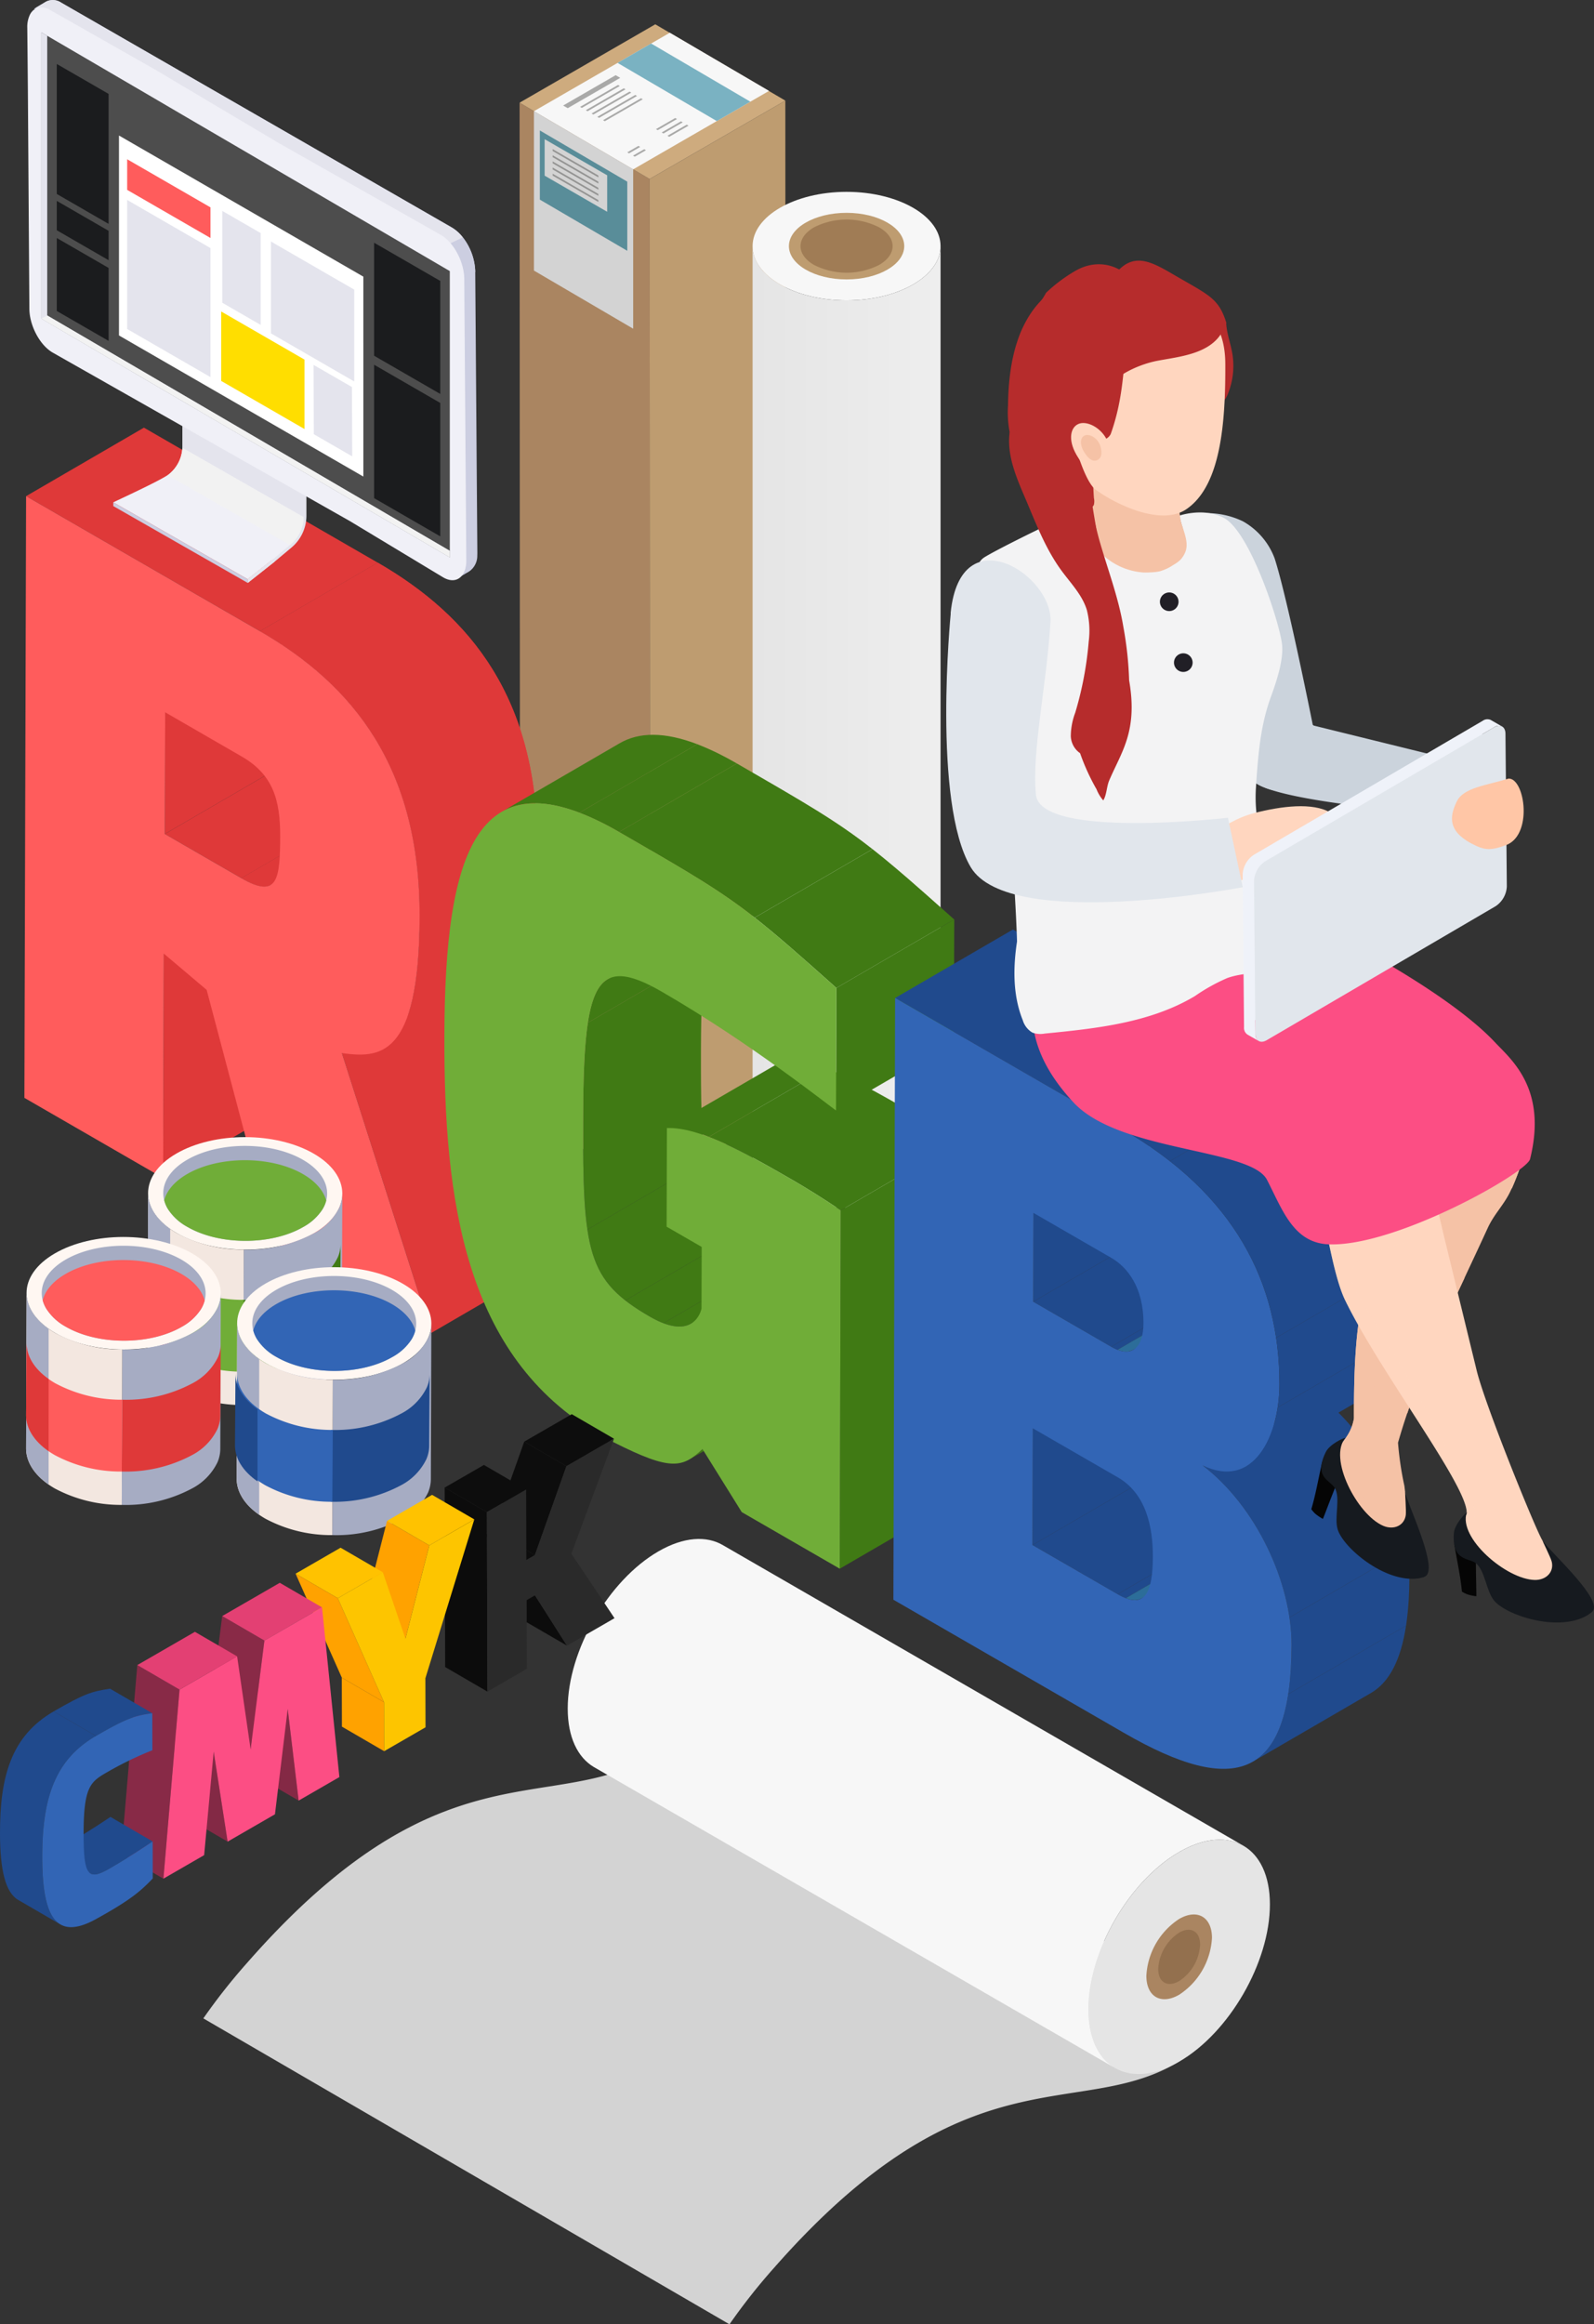 <svg xmlns="http://www.w3.org/2000/svg" xmlns:xlink="http://www.w3.org/1999/xlink" width="323.89" height="472.164" viewBox="0 0 323.89 472.164">
  <rect x="0" y="0" width="323.89" height="472.164" fill="#333333" stroke="none"/>
  <defs>
    <linearGradient id="linear-gradient" y1="0.5" x2="1" y2="0.5" gradientUnits="objectBoundingBox">
      <stop offset="0" stop-color="#e5e5e5"/>
      <stop offset="0.121" stop-color="#e6e6e6"/>
      <stop offset="1" stop-color="#eee"/>
    </linearGradient>
    <linearGradient id="linear-gradient-2" x1="147.396" y1="0.125" x2="147.657" y2="0.859" gradientUnits="objectBoundingBox">
      <stop offset="0" stop-color="#d3d3d3"/>
      <stop offset="0.168" stop-color="#e6e6e6"/>
      <stop offset="0.34" stop-color="#f2f2f2"/>
      <stop offset="0.507" stop-color="#f7f7f7"/>
      <stop offset="0.958" stop-color="#efefef"/>
      <stop offset="1" stop-color="#eee"/>
    </linearGradient>
    <linearGradient id="linear-gradient-3" x1="43.24" y1="383.479" x2="43.62" y2="383.479" gradientUnits="objectBoundingBox">
      <stop offset="0" stop-color="#f7f7f7"/>
      <stop offset="0.121" stop-color="#f5f5f5"/>
      <stop offset="1" stop-color="#eee"/>
    </linearGradient>
    <clipPath id="clip-path">
      <path id="Path_4659" data-name="Path 4659" d="M330.01,276.641l-23.944,13.914c-1.158.673-3,.282-5.906-1.4L324.1,275.244C327.015,276.923,328.853,277.314,330.01,276.641Z" transform="translate(-300.161 -275.244)" fill="#df3939"/>
    </clipPath>
    <clipPath id="clip-path-2">
      <path id="Path_4666" data-name="Path 4666" d="M350.463,344.966,326.519,358.88c4.081-2.372,7.17-9.134,7.219-26.81.086-30.39-13.55-47.128-32.437-58.034l23.944-13.914c18.888,10.905,32.524,27.643,32.437,58.033C357.633,335.832,354.544,342.59,350.463,344.966Z" transform="translate(-301.301 -260.122)" fill="#df3939"/>
    </clipPath>
    <clipPath id="clip-path-3">
      <path id="Path_4669" data-name="Path 4669" d="M351.564,312.261,327.62,326.175a14.772,14.772,0,0,0,2.6-2.057L354.168,310.2A14.774,14.774,0,0,1,351.564,312.261Z" transform="translate(-327.62 -310.204)" fill="none"/>
    </clipPath>
    <clipPath id="clip-path-4">
      <path id="Path_4675" data-name="Path 4675" d="M326.054,295.348,350,281.434c-3.978,2.309-4.91,11.1-4.96,28.084-.076,27.388.783,33.068,13.569,40.45,4.263,2.462,6.821,2.306,8.344,1.42L343.007,365.3c-1.523.886-4.081,1.042-8.344-1.42-12.786-7.382-13.646-13.062-13.569-40.45C321.144,306.45,322.076,297.661,326.054,295.348Z" transform="translate(-321.09 -281.434)" fill="none"/>
    </clipPath>
    <clipPath id="clip-path-5">
      <path id="Path_4678" data-name="Path 4678" d="M316.11,286.29l23.948-13.914c5.371-3.122,13.035-2.12,23.821,4.107L339.935,290.4C329.149,284.17,321.485,283.168,316.11,286.29Z" transform="translate(-316.11 -270.659)" fill="none"/>
    </clipPath>
    <clipPath id="clip-path-6">
      <path id="Path_4681" data-name="Path 4681" d="M326.223,304.463l23.944-13.914c6.552-.232,15.855,4.97,25.447,10.507,3.049,1.762,6.39,3.858,9.877,6.207l-23.944,13.914c-3.487-2.349-6.828-4.446-9.877-6.207C342.078,309.433,332.775,304.231,326.223,304.463Z" transform="translate(-326.223 -290.541)" fill="none"/>
    </clipPath>
    <clipPath id="clip-path-7">
      <path id="Path_4686" data-name="Path 4686" d="M323.291,286.329l23.944-13.914c23.108,13.344,24.561,14.18,44.162,31.687l-23.944,13.914C347.852,300.512,346.4,299.672,323.291,286.329Z" transform="translate(-323.291 -272.414)" fill="none"/>
    </clipPath>
    <clipPath id="clip-path-8">
      <path id="Path_4692" data-name="Path 4692" d="M382.636,319.933l-23.944,13.914c-1.1.64-2.677.415-4.864-.849l23.944-13.915C379.958,320.348,381.531,320.574,382.636,319.933Z" transform="translate(-353.828 -319.084)" fill="none"/>
    </clipPath>
    <clipPath id="clip-path-9">
      <path id="Path_4697" data-name="Path 4697" d="M381.895,304.534l-23.944,13.914c-1.078.627-2.584.514-4.519-.6l23.944-13.914C379.31,305.048,380.816,305.161,381.895,304.534Z" transform="translate(-353.432 -303.933)" fill="none"/>
    </clipPath>
    <clipPath id="clip-path-10">
      <path id="Path_4702" data-name="Path 4702" d="M393.249,371.356l-23.944,13.915c5.152-2.993,7.777-10.59,7.813-23.622.036-12.69-7.2-28.24-18.091-36.538L382.971,311.2c10.892,8.3,18.128,23.848,18.091,36.538C401.026,360.766,398.4,368.364,393.249,371.356Z" transform="translate(-359.027 -311.196)" fill="none"/>
    </clipPath>
    <clipPath id="clip-path-11">
      <path id="Path_4709" data-name="Path 4709" d="M403.167,359.086,379.223,373c4.525-2.631,6.761-9.781,6.781-16.612.06-20.7-9.207-38.764-31.877-51.853l23.944-13.914c22.67,13.088,31.936,31.15,31.877,51.853C409.929,349.306,407.693,356.455,403.167,359.086Z" transform="translate(-354.128 -290.622)" fill="none"/>
    </clipPath>
    <clipPath id="clip-path-12">
      <path id="Path_4815" data-name="Path 4815" d="M296.923,348.417l-8.58-4.986c.79.461,1.994.056,3.8-.989,4.552-2.628,8.586-5.381,8.8-5.527l8.58,4.987c-.212.146-4.247,2.9-8.8,5.527C298.917,348.474,297.712,348.879,296.923,348.417Z" transform="translate(-288.343 -336.915)" fill="none"/>
    </clipPath>
    <clipPath id="clip-path-13">
      <path id="Path_4817" data-name="Path 4817" d="M297.246,338.663l-8.579-4.987c6.241-3.6,7.717-4.054,11.449-4.612l8.58,4.983C304.964,334.609,303.487,335.06,297.246,338.663Z" transform="translate(-288.667 -329.065)" fill="none"/>
    </clipPath>
    <clipPath id="clip-path-14">
      <path id="Path_4819" data-name="Path 4819" d="M297.651,373.731l-8.58-4.983c-2.594-1.51-3.673-6.078-3.693-13.433-.033-11.655,2.289-19.88,10.912-24.86l8.579,4.987c-8.623,4.98-10.945,13.2-10.912,24.856C293.978,367.657,295.056,372.225,297.651,373.731Z" transform="translate(-285.378 -330.455)" fill="none"/>
    </clipPath>
  </defs>
  <g id="Group_2336" data-name="Group 2336" transform="translate(-285.378 -225.667)">
    <g id="Group_2218" data-name="Group 2218" transform="translate(390.955 230.608)">
      <g id="Group_2212" data-name="Group 2212" style="isolation: isolate">
        <g id="Group_2209" data-name="Group 2209" transform="translate(0 15.918)">
          <path id="Path_4639" data-name="Path 4639" d="M317.2,231.954,317.3,437l26.423,15.5-.1-205.049Z" transform="translate(-317.2 -231.954)" fill="#aa8561"/>
        </g>
        <g id="Group_2210" data-name="Group 2210" transform="translate(26.423 15.504)">
          <path id="Path_4640" data-name="Path 4640" d="M325.164,247.748l.1,205.049,27.572-15.919-.1-205.049Z" transform="translate(-325.164 -231.829)" fill="#be9c70"/>
        </g>
        <g id="Group_2211" data-name="Group 2211">
          <path id="Path_4641" data-name="Path 4641" d="M317.2,243.074l26.423,15.5,27.572-15.919-26.423-15.5Z" transform="translate(-317.2 -227.156)" fill="#ceab7e"/>
        </g>
      </g>
      <g id="Group_2217" data-name="Group 2217" transform="translate(2.915 1.711)">
        <path id="Path_4642" data-name="Path 4642" d="M318.079,243.608l27.609-15.937,20.159,11.816-27.609,15.939Z" transform="translate(-318.078 -227.672)" fill="#f7f7f7"/>
        <path id="Path_4643" data-name="Path 4643" d="M350.18,240.149l-20.159-11.818-6.82,3.937,20.159,11.818Z" transform="translate(-306.206 -226.143)" fill="#7ab2c2"/>
        <path id="Path_4644" data-name="Path 4644" d="M318.079,232.475l0,32.378,20.165,11.81V244.284Z" transform="translate(-318.079 -216.539)" fill="#d3d3d3"/>
        <path id="Path_4645" data-name="Path 4645" d="M336.206,258.108V244.057l-17.766-10.4v14.052Z" transform="translate(-317.24 -213.809)" fill="#598d99"/>
        <g id="Group_2213" data-name="Group 2213" transform="translate(2.177 21.623)">
          <path id="Path_4646" data-name="Path 4646" d="M318.735,241.6l12.708,7.337v-7.409l-12.708-7.337Z" transform="translate(-318.735 -234.189)" fill="#d3d3d3"/>
          <path id="Path_4647" data-name="Path 4647" d="M319.224,235.181l9.293,5.365v-.382l-9.293-5.368Zm0,1.247,9.293,5.368v-.385l-9.293-5.365Zm0,1.251,9.293,5.365v-.385l-9.293-5.365Zm0,1.247,9.293,5.368v-.385l-9.293-5.368Zm0,1.251,9.293,5.365v-.385l-9.293-5.365Z" transform="translate(-317.602 -232.783)" fill="#363633" opacity="0.4"/>
        </g>
        <g id="Group_2214" data-name="Group 2214" transform="translate(5.933 8.623)">
          <path id="Path_4648" data-name="Path 4648" d="M319.867,236.432l10.67-6.161.936.541-10.67,6.158Zm3.8.484,7.71-4.452-.358-.206-7.71,4.452Zm1.168.674,7.71-4.449-.358-.209-7.71,4.452Zm1.168.677,7.71-4.452-.358-.209-7.71,4.452Zm1.168.674,7.71-4.452-.358-.206-7.71,4.449Zm1.168.674,7.71-4.449-.358-.209-7.71,4.452Z" transform="translate(-319.867 -230.271)" fill="#363633" opacity="0.4"/>
        </g>
        <g id="Group_2215" data-name="Group 2215" transform="translate(24.794 17.323)">
          <path id="Path_4649" data-name="Path 4649" d="M325.91,235.358l3.915-2.259-.358-.206-3.915,2.259Zm1.168.677,3.915-2.263-.358-.206-3.915,2.259Zm1.168.674,3.915-2.259-.358-.209-3.915,2.259Z" transform="translate(-325.552 -232.893)" fill="#363633" opacity="0.4"/>
        </g>
        <g id="Group_2216" data-name="Group 2216" transform="translate(18.968 22.986)">
          <path id="Path_4650" data-name="Path 4650" d="M324.154,236.116l2.266-1.307-.362-.209-2.263,1.307Zm1.168.673,2.266-1.307-.362-.206-2.263,1.307Z" transform="translate(-323.796 -234.6)" fill="#363633" opacity="0.4"/>
        </g>
      </g>
    </g>
    <g id="Axonometric_Cylinder" data-name="Axonometric Cylinder" transform="translate(438.298 264.639)">
      <ellipse id="Cylinder_face" data-name="Cylinder face" cx="19.098" cy="11.026" rx="19.098" ry="11.026" transform="translate(0.001)" fill="#f7f7f7"/>
      <ellipse id="Cylinder_face-2" data-name="Cylinder face" cx="11.716" cy="6.764" rx="11.716" ry="6.764" transform="translate(7.383 4.262)" fill="#be9c70"/>
      <path id="Cylinder_face-3" data-name="Cylinder face" d="M350.38,248.329c3.653-2.11,3.653-5.527,0-7.637a14.625,14.625,0,0,0-13.234,0c-3.653,2.11-3.653,5.527,0,7.637A14.626,14.626,0,0,0,350.38,248.329Z" transform="translate(-324.664 -233.484)" fill="#a07c55"/>
      <path id="Cylinder_body" data-name="Cylinder body" d="M331.471,240.706V425.018c-.043,2.857,1.822,5.72,5.594,7.9,7.458,4.306,19.551,4.306,27.009,0,3.683-2.127,5.547-4.907,5.594-7.7V240.912c-.047,2.787-1.911,5.567-5.594,7.694-7.458,4.306-19.551,4.306-27.009,0C333.292,246.426,331.427,243.563,331.471,240.706Z" transform="translate(-331.47 -229.783)" fill="url(#linear-gradient)"/>
    </g>
    <g id="_9" data-name="9" transform="translate(326.697 538.291)">
      <g id="Group_2219" data-name="Group 2219">
        <path id="Path_4651" data-name="Path 4651" d="M306.826,381.582c46.133-52.533,68.249-22.66,93.311-51.2l95.009,55.237c6.257,3.633,6.586,12.853.332,16.492-20.158,11.639-42.616-2.953-81.745,41.611a121.782,121.782,0,0,0-8.994,11.4L297.832,392.978A121.756,121.756,0,0,1,306.826,381.582Z" transform="translate(-297.832 -295.583)" fill="url(#linear-gradient-2)"/>
        <g id="Axonometric_Cylinder-2" data-name="Axonometric Cylinder" transform="translate(74.038)">
          <path id="Cylinder_face-4" data-name="Cylinder face" d="M352.038,372.759c0,11.758,8.258,16.526,18.44,10.647s18.437-20.178,18.437-31.936-8.254-16.522-18.437-10.643S352.038,361,352.038,372.759Z" transform="translate(-246.236 -277.222)" fill="#e5e5e5"/>
          <path id="Cylinder_face-5" data-name="Cylinder face" d="M355.587,355.346c0,4.25,2.983,5.972,6.665,3.848a14.742,14.742,0,0,0,6.665-11.546c0-4.25-2.986-5.975-6.665-3.849A14.723,14.723,0,0,0,355.587,355.346Z" transform="translate(-238.011 -266.603)" fill="#aa8561"/>
          <path id="Cylinder_face-6" data-name="Cylinder face" d="M356.311,351.787c0,2.721,1.908,3.822,4.263,2.462a9.426,9.426,0,0,0,4.26-7.382c0-2.717-1.908-3.819-4.26-2.458A9.409,9.409,0,0,0,356.311,351.787Z" transform="translate(-236.333 -264.434)" fill="#93704e"/>
          <path id="Cylinder_body-2" data-name="Cylinder body" d="M457.548,382.279,351.742,321.194c-3.344-2-8-1.755-13.155,1.221-10.185,5.879-18.44,20.178-18.44,31.936,0,5.806,2.014,9.91,5.282,11.864l105.8,61.086c-3.265-1.958-5.282-6.058-5.282-11.868,0-11.758,8.258-26.054,18.44-31.933C449.542,380.524,454.2,380.276,457.548,382.279Z" transform="translate(-320.148 -319.896)" fill="url(#linear-gradient-3)"/>
        </g>
      </g>
    </g>
    <g id="Group_2335" data-name="Group 2335" transform="translate(285.378 225.667)">
      <g id="Group_2271" data-name="Group 2271" transform="translate(4.957 86.874)">
        <g id="Group_2232" data-name="Group 2232" style="isolation: isolate">
          <g id="Group_2220" data-name="Group 2220" transform="translate(28.193 92.925)">
            <path id="Path_4652" data-name="Path 4652" d="M295.5,293.776l23.944-13.915-.129,45.587L295.37,339.362Z" transform="translate(-295.37 -279.861)" fill="#df3939"/>
          </g>
          <g id="Group_2221" data-name="Group 2221" transform="translate(64.512 113.149)">
            <path id="Path_4653" data-name="Path 4653" d="M306.317,299.871l23.944-13.915,18.18,56.827L324.5,356.7Z" transform="translate(-306.317 -285.956)" fill="#df3939"/>
          </g>
          <g id="Group_2222" data-name="Group 2222" transform="translate(28.536 68.628)">
            <path id="Path_4654" data-name="Path 4654" d="M295.473,286.452l23.944-13.915,15.553,8.979-23.944,13.915Z" transform="translate(-295.473 -272.537)" fill="#df3939"/>
          </g>
          <g id="Group_2223" data-name="Group 2223" transform="translate(28.536 43.911)">
            <path id="Path_4655" data-name="Path 4655" d="M295.543,279l23.944-13.915-.07,24.717-23.944,13.915Z" transform="translate(-295.473 -265.087)" fill="#df3939"/>
          </g>
          <g id="Group_2226" data-name="Group 2226" transform="translate(44.089 77.608)">
            <path id="Path_4656" data-name="Path 4656" d="M330.01,276.641l-23.944,13.914c-1.158.673-3,.282-5.906-1.4L324.1,275.244C327.015,276.923,328.853,277.314,330.01,276.641Z" transform="translate(-300.161 -275.244)" fill="#df3939"/>
            <g id="Group_2225" data-name="Group 2225" clip-path="url(#clip-path)">
              <g id="Group_2224" data-name="Group 2224" style="isolation: isolate">
                <path id="Path_4657" data-name="Path 4657" d="M300.161,289.159,324.1,275.244a18.36,18.36,0,0,0,2.525,1.241L302.686,290.4a18.354,18.354,0,0,1-2.525-1.241Z" transform="translate(-300.161 -275.244)" fill="#df3939"/>
                <path id="Path_4658" data-name="Path 4658" d="M300.922,289.533l23.944-13.914c1.513.581,2.6.607,3.381.156L304.3,289.688c-.78.451-1.868.425-3.381-.156Z" transform="translate(-298.397 -274.377)" fill="#df3939"/>
              </g>
            </g>
          </g>
          <g id="Group_2227" data-name="Group 2227" transform="translate(0.345)">
            <path id="Path_4660" data-name="Path 4660" d="M286.976,265.767l23.944-13.915,47.524,27.438L334.5,293.2Z" transform="translate(-286.976 -251.852)" fill="#df3939"/>
          </g>
          <g id="Group_2230" data-name="Group 2230" transform="translate(47.871 27.438)">
            <path id="Path_4661" data-name="Path 4661" d="M350.463,344.966,326.519,358.88c4.081-2.372,7.17-9.134,7.219-26.81.086-30.39-13.55-47.128-32.437-58.034l23.944-13.914c18.888,10.905,32.524,27.643,32.437,58.033C357.633,335.832,354.544,342.59,350.463,344.966Z" transform="translate(-301.301 -260.122)" fill="#df3939"/>
            <g id="Group_2229" data-name="Group 2229" clip-path="url(#clip-path-2)">
              <g id="Group_2228" data-name="Group 2228" style="isolation: isolate">
                <path id="Path_4662" data-name="Path 4662" d="M301.3,274.036l23.944-13.914a80.062,80.062,0,0,1,9.319,6.251L310.62,280.287a80.062,80.062,0,0,0-9.32-6.251Z" transform="translate(-301.301 -260.122)" fill="#df3939"/>
                <path id="Path_4663" data-name="Path 4663" d="M304.11,275.921l23.944-13.914c11.307,8.855,19.571,20.965,22.219,38.711l-23.947,13.914c-2.644-17.746-10.909-29.856-22.215-38.711Z" transform="translate(-294.791 -255.755)" fill="#df3939"/>
                <path id="Path_4664" data-name="Path 4664" d="M310.806,287.589l23.947-13.915a86.942,86.942,0,0,1,.9,13.072,92.9,92.9,0,0,1-.879,13.619L310.826,314.28a92.37,92.37,0,0,0,.882-13.619,86.542,86.542,0,0,0-.9-13.072Z" transform="translate(-279.271 -228.712)" fill="#df3939"/>
                <path id="Path_4665" data-name="Path 4665" d="M315.239,295.633l23.947-13.914c-1.208,7.87-3.54,11.562-6.34,13.191L308.9,308.825c2.8-1.629,5.132-5.322,6.337-13.191Z" transform="translate(-283.684 -210.066)" fill="#df3939"/>
              </g>
            </g>
          </g>
          <g id="Group_2231" data-name="Group 2231" transform="translate(0 13.915)">
            <path id="Path_4667" data-name="Path 4667" d="M351.385,369.193l18.178,56.829L337.447,407.48l-13.54-51.136-8.712-7.372-.129,45.585-28.194-16.277.345-122.235,47.526,27.438c18.888,10.905,32.524,27.643,32.437,58.034C367.1,370.573,358.8,370.132,351.385,369.193Zm-20.424-35.539c7.412,4.277,7.856.189,7.883-8.5.02-7.342-1.423-12.528-7.813-16.217l-15.553-8.981-.07,24.717,15.553,8.981Z" transform="translate(-286.872 -256.046)" fill="#ff5c5c"/>
          </g>
        </g>
        <g id="Group_2251" data-name="Group 2251" transform="translate(85.337 62.395)" style="isolation: isolate">
          <g id="Group_2235" data-name="Group 2235" transform="translate(49.853 131.201)" style="isolation: isolate">
            <g id="Group_2234" data-name="Group 2234" clip-path="url(#clip-path-3)">
              <g id="Group_2233" data-name="Group 2233">
                <path id="Path_4668" data-name="Path 4668" d="M330.224,324.119,354.168,310.2a14.774,14.774,0,0,1-2.6,2.057L327.62,326.175a14.772,14.772,0,0,0,2.6-2.057Z" transform="translate(-327.62 -310.204)" fill="#407a14"/>
              </g>
            </g>
          </g>
          <g id="Group_2238" data-name="Group 2238" transform="translate(28.188 35.75)" style="isolation: isolate">
            <g id="Group_2237" data-name="Group 2237" clip-path="url(#clip-path-4)">
              <g id="Group_2236" data-name="Group 2236" transform="translate(0.001)">
                <path id="Path_4670" data-name="Path 4670" d="M325.379,295.348l23.944-13.914c-2.03,1.178-3.268,4.044-4,8.825l-23.944,13.914c.73-4.781,1.967-7.647,4-8.825Z" transform="translate(-320.415 -281.434)" fill="#407a14"/>
                <path id="Path_4671" data-name="Path 4671" d="M322.056,298.008,346,284.094c-.7,4.588-.939,10.939-.962,19.259-.027,10.185.073,17.368.869,22.756l-23.944,13.915c-.8-5.388-.9-12.571-.869-22.756.023-8.317.259-14.671.962-19.259Z" transform="translate(-321.09 -275.269)" fill="#407a14"/>
                <path id="Path_4672" data-name="Path 4672" d="M321.353,310.672,345.3,296.758c1.022,6.911,3.188,10.859,7.7,14.392L329.05,325.068c-4.509-3.533-6.675-7.485-7.7-14.4Z" transform="translate(-320.48 -245.917)" fill="#407a14"/>
                <path id="Path_4673" data-name="Path 4673" d="M323.673,315.014,347.617,301.1a42.889,42.889,0,0,0,5,3.3,19.216,19.216,0,0,0,2.74,1.33l-23.947,13.914a19.367,19.367,0,0,1-2.737-1.33,42.342,42.342,0,0,1-5-3.3Z" transform="translate(-315.103 -235.863)" fill="#407a14"/>
                <path id="Path_4674" data-name="Path 4674" d="M326.006,316.407l23.947-13.914c2.671,1.015,4.439.766,5.6.09L331.613,316.5c-1.164.677-2.933.929-5.607-.09Z" transform="translate(-309.696 -232.628)" fill="#407a14"/>
              </g>
            </g>
          </g>
          <g id="Group_2241" data-name="Group 2241" transform="translate(11.667)" style="isolation: isolate">
            <g id="Group_2240" data-name="Group 2240" clip-path="url(#clip-path-5)">
              <g id="Group_2239" data-name="Group 2239" transform="translate(0 0.001)">
                <path id="Path_4676" data-name="Path 4676" d="M316.11,286.289l23.948-13.914c3.925-2.279,9.071-2.359,15.766.189l-23.944,13.918c-6.7-2.551-11.841-2.472-15.769-.192Z" transform="translate(-316.11 -270.659)" fill="#407a14"/>
                <path id="Path_4677" data-name="Path 4677" d="M320.863,285.151l23.944-13.918a57.057,57.057,0,0,1,8.055,3.918l-23.944,13.914a56.644,56.644,0,0,0-8.055-3.915Z" transform="translate(-305.094 -269.328)" fill="#407a14"/>
              </g>
            </g>
          </g>
          <g id="Group_2244" data-name="Group 2244" transform="translate(45.219 65.964)" style="isolation: isolate">
            <g id="Group_2243" data-name="Group 2243" clip-path="url(#clip-path-6)">
              <g id="Group_2242" data-name="Group 2242" transform="translate(0 0)">
                <path id="Path_4679" data-name="Path 4679" d="M326.223,304.463l23.944-13.914a22.569,22.569,0,0,1,8.516,1.8L334.74,306.268a22.57,22.57,0,0,0-8.517-1.8Z" transform="translate(-326.223 -290.541)" fill="#407a14"/>
                <path id="Path_4680" data-name="Path 4680" d="M328.79,305l23.944-13.915c5.142,1.961,10.978,5.268,16.93,8.7,3.049,1.762,6.39,3.858,9.877,6.207L355.6,319.911c-3.487-2.349-6.828-4.446-9.877-6.207-5.952-3.434-11.788-6.742-16.93-8.7Z" transform="translate(-320.273 -289.274)" fill="#407a14"/>
              </g>
            </g>
          </g>
          <g id="Group_2245" data-name="Group 2245" transform="translate(80.337 82.686)">
            <path id="Path_4682" data-name="Path 4682" d="M337.014,309.5l23.944-13.915-.206,72.8L336.808,382.3Z" transform="translate(-336.808 -295.581)" fill="#407a14"/>
          </g>
          <g id="Group_2246" data-name="Group 2246" transform="translate(79.583 37.51)">
            <path id="Path_4683" data-name="Path 4683" d="M336.651,295.879,360.6,281.965l-.07,24.883-23.944,13.915Z" transform="translate(-336.581 -281.965)" fill="#407a14"/>
          </g>
          <g id="Group_2249" data-name="Group 2249" transform="translate(35.491 5.824)" style="isolation: isolate">
            <g id="Group_2248" data-name="Group 2248" clip-path="url(#clip-path-7)">
              <g id="Group_2247" data-name="Group 2247">
                <path id="Path_4684" data-name="Path 4684" d="M323.291,286.329l23.944-13.914c14.372,8.3,20.367,11.761,27.563,17.4l-23.944,13.914c-7.2-5.643-13.191-9.1-27.564-17.4Z" transform="translate(-323.291 -272.414)" fill="#407a14"/>
                <path id="Path_4685" data-name="Path 4685" d="M331.6,291.575l23.944-13.914c4.373,3.427,9.19,7.664,16.6,14.283L348.2,305.857c-7.408-6.619-12.226-10.856-16.6-14.283Z" transform="translate(-304.035 -260.255)" fill="#407a14"/>
              </g>
            </g>
          </g>
          <g id="Group_2250" data-name="Group 2250" transform="translate(0 13.914)">
            <path id="Path_4687" data-name="Path 4687" d="M348.085,280.677c23.108,13.344,24.561,14.183,44.162,31.687l-.07,24.883c-.873-.5-16.993-13.49-35.45-24.146-13.513-7.8-15.865-1.632-15.942,25.586-.076,27.388.783,33.068,13.569,40.45,9.014,5.206,10.414-1.294,10.487-1.639l.036-12.524-7.123-4.111.056-20.039c6.552-.232,15.855,4.97,25.447,10.507,3.049,1.762,6.39,3.859,9.877,6.207l-.206,72.8-19.91-11.492-7.969-12.8c-4.087,3.829-6.42,4.489-18.045-1.384q-1.528-.771-2.966-1.6c-27.421-15.832-31.538-47.752-31.445-80.989C312.7,284.837,319.168,263.982,348.085,280.677Z" transform="translate(-312.594 -274.852)" fill="#70ad38"/>
          </g>
        </g>
        <g id="Group_2270" data-name="Group 2270" transform="translate(176.575 101.947)" style="isolation: isolate">
          <g id="Group_2252" data-name="Group 2252" transform="translate(28.27 111.125)">
            <path id="Path_4688" data-name="Path 4688" d="M348.615,329.989l23.944-13.915,17.295,9.985L365.91,339.974Z" transform="translate(-348.615 -316.075)" fill="#204a8d"/>
          </g>
          <g id="Group_2253" data-name="Group 2253" transform="translate(28.27 87.41)">
            <path id="Path_4689" data-name="Path 4689" d="M348.682,322.841l23.944-13.915-.067,23.715-23.944,13.915Z" transform="translate(-348.615 -308.927)" fill="#204a8d"/>
          </g>
          <g id="Group_2256" data-name="Group 2256" transform="translate(45.566 121.11)" style="isolation: isolate">
            <g id="Group_2255" data-name="Group 2255" clip-path="url(#clip-path-8)">
              <g id="Group_2254" data-name="Group 2254" style="isolation: isolate">
                <path id="Path_4690" data-name="Path 4690" d="M353.828,333l23.944-13.915a11.326,11.326,0,0,0,1.652.806L355.48,333.8a11.33,11.33,0,0,1-1.652-.806Z" transform="translate(-353.828 -319.084)" fill="#204a8d"/>
                <path id="Path_4691" data-name="Path 4691" d="M354.326,333.242l23.944-13.915a3.655,3.655,0,0,0,3.212.043l-23.944,13.915a3.645,3.645,0,0,1-3.212-.043Z" transform="translate(-352.674 -318.521)" fill="#2c6d99"/>
              </g>
            </g>
          </g>
          <g id="Group_2257" data-name="Group 2257" transform="translate(28.41 61.696)">
            <path id="Path_4693" data-name="Path 4693" d="M348.657,315.091,372.6,301.176l15.841,9.146L364.5,324.237Z" transform="translate(-348.657 -301.176)" fill="#204a8d"/>
          </g>
          <g id="Group_2258" data-name="Group 2258" transform="translate(28.41 43.659)">
            <path id="Path_4694" data-name="Path 4694" d="M348.708,309.654l23.944-13.915-.051,18.037-23.944,13.915Z" transform="translate(-348.657 -295.74)" fill="#204a8d"/>
          </g>
          <g id="Group_2261" data-name="Group 2261" transform="translate(44.252 70.843)" style="isolation: isolate">
            <g id="Group_2260" data-name="Group 2260" clip-path="url(#clip-path-9)">
              <g id="Group_2259" data-name="Group 2259" style="isolation: isolate">
                <path id="Path_4695" data-name="Path 4695" d="M353.432,317.848l23.944-13.914a9.093,9.093,0,0,0,1.291.624l-23.944,13.915a8.925,8.925,0,0,1-1.291-.624Z" transform="translate(-353.432 -303.933)" fill="#204a8d"/>
                <path id="Path_4696" data-name="Path 4696" d="M353.821,318.052l23.944-13.914a3.657,3.657,0,0,0,3.228-.023l-23.944,13.914a3.656,3.656,0,0,1-3.228.023Z" transform="translate(-352.53 -303.514)" fill="#2c6d99"/>
              </g>
            </g>
          </g>
          <g id="Group_2264" data-name="Group 2264" transform="translate(62.814 94.939)" style="isolation: isolate">
            <g id="Group_2263" data-name="Group 2263" clip-path="url(#clip-path-10)">
              <g id="Group_2262" data-name="Group 2262" style="isolation: isolate">
                <path id="Path_4698" data-name="Path 4698" d="M359.027,325.111,382.971,311.2c.136.1.269.209.4.312l-23.944,13.915-.4-.312Z" transform="translate(-359.027 -311.196)" fill="#204a8d"/>
                <path id="Path_4699" data-name="Path 4699" d="M359.148,325.2l23.944-13.915c9.114,7.146,15.587,19.369,17.262,30.589L376.41,355.794c-1.675-11.221-8.152-23.443-17.262-30.589Z" transform="translate(-358.747 -310.978)" fill="#204a8d"/>
                <path id="Path_4700" data-name="Path 4700" d="M364.525,334.425l23.944-13.915a37.077,37.077,0,0,1,.428,5.637,67.274,67.274,0,0,1-.677,9.94L364.276,350a67.353,67.353,0,0,0,.677-9.943,37.973,37.973,0,0,0-.428-5.637Z" transform="translate(-346.861 -289.609)" fill="#204a8d"/>
                <path id="Path_4701" data-name="Path 4701" d="M369.261,339.123l23.944-13.918c-1.085,7.093-3.47,11.552-7.136,13.682L362.125,352.8c3.666-2.13,6.052-6.589,7.136-13.679Z" transform="translate(-351.847 -278.727)" fill="#204a8d"/>
              </g>
            </g>
          </g>
          <g id="Group_2265" data-name="Group 2265" transform="translate(0.348)">
            <path id="Path_4703" data-name="Path 4703" d="M340.2,296.495l23.944-13.914,46.212,26.68-23.944,13.915Z" transform="translate(-340.199 -282.58)" fill="#204a8d"/>
          </g>
          <g id="Group_2266" data-name="Group 2266" transform="translate(0 13.914)">
            <path id="Path_4704" data-name="Path 4704" d="M402.908,381.714c10.892,8.3,18.128,23.848,18.091,36.538-.076,27.391-11.585,30.778-33.967,17.856l-46.939-27.1.348-122.235,46.213,26.681c22.67,13.088,31.936,31.15,31.877,51.853C418.5,375.666,413.376,386.753,402.908,381.714Zm-17.249,26.17c5.524,3.192,7.133-.229,7.153-7.578.02-6.181-1.42-12.863-7.087-16.137l-17.3-9.983-.066,23.715,17.3,9.983Zm-17.106-77.449-.05,18.035,15.842,9.147c4.359,2.518,6.549-.066,6.562-4.741.023-7.349-3.314-11.449-6.513-13.3l-15.842-9.144Z" transform="translate(-340.094 -286.774)" fill="#3265b5"/>
          </g>
          <g id="Group_2269" data-name="Group 2269" transform="translate(46.561 26.681)" style="isolation: isolate">
            <g id="Group_2268" data-name="Group 2268" clip-path="url(#clip-path-11)">
              <g id="Group_2267" data-name="Group 2267" style="isolation: isolate">
                <path id="Path_4705" data-name="Path 4705" d="M354.128,304.537l23.944-13.914a81.908,81.908,0,0,1,9.615,6.456l-23.944,13.914a81.915,81.915,0,0,0-9.615-6.456Z" transform="translate(-354.128 -290.622)" fill="#204a8d"/>
                <path id="Path_4706" data-name="Path 4706" d="M357.026,306.482l23.944-13.914c12.806,10.033,19.558,22.252,21.592,35.9L378.618,342.38c-2.034-13.646-8.788-25.862-21.592-35.9Z" transform="translate(-347.411 -286.112)" fill="#204a8d"/>
                <path id="Path_4707" data-name="Path 4707" d="M363.534,317.3l23.944-13.915a63.076,63.076,0,0,1,.67,9.5,31.232,31.232,0,0,1-.358,4.658l-23.944,13.915a31.233,31.233,0,0,0,.358-4.658,63.107,63.107,0,0,0-.67-9.5Z" transform="translate(-332.328 -261.034)" fill="#204a8d"/>
                <path id="Path_4708" data-name="Path 4708" d="M368.115,321.57l23.944-13.915c-.8,5.192-2.926,9.92-6.423,11.954l-23.944,13.915c3.494-2.03,5.627-6.758,6.423-11.954Z" transform="translate(-336.597 -251.144)" fill="#204a8d"/>
              </g>
            </g>
          </g>
        </g>
      </g>
      <g id="Group_2277" data-name="Group 2277" transform="translate(5.544)">
        <g id="Group_2274" data-name="Group 2274" transform="translate(17.474 67.874)">
          <g id="Group_2273" data-name="Group 2273">
            <g id="Group_2272" data-name="Group 2272" transform="translate(31.694 14.14)">
              <path id="Path_4710" data-name="Path 4710" d="M302.974,282.459l3.4-2.843a8.47,8.47,0,0,0,3.046-6.519v-22.71h-1.078V273.1a7.391,7.391,0,0,1-2.657,5.69l-3.812,3.2Z" transform="translate(-301.869 -250.387)" fill="#e4e4ed"/>
            </g>
            <path id="Path_4711" data-name="Path 4711" d="M300.546,263.875h.016v.757l5.474-4.329.031-.031-.557-.325-.108.093Z" transform="translate(-273.242 -214.089)" fill="#f2f2f2"/>
            <path id="Path_4712" data-name="Path 4712" d="M300.546,264.188h.016v.757l5.474-4.329.031-.031v-.773l-.371.294-.186.154-.108.093Z" transform="translate(-273.242 -214.402)" fill="#e4e4ed"/>
            <path id="Path_4713" data-name="Path 4713" d="M292.316,280.287l27.3,15.623,4.854-3.835.109-.093.186-.153h.047l.325-.279,3.062-2.568.106-.093a7.307,7.307,0,0,0,2.661-5.6V261.287l-.494-.265L313.5,251.629l-6.045-5.5h-1.085v22.7a3.883,3.883,0,0,1-.013.4,7.336,7.336,0,0,1-2.644,5.288,2.893,2.893,0,0,1-.372.265C301.811,275.789,297.19,278.015,292.316,280.287Z" transform="translate(-292.316 -246.125)" fill="#f0f0f7"/>
            <path id="Path_4714" data-name="Path 4714" d="M296.549,262.575l24.611,14.064V256.272c-1.732-1.7-3.016-2.847-3.185-2.661-.4.478-16.108-3.885-21.412-4.615v13.178A3.883,3.883,0,0,1,296.549,262.575Z" transform="translate(-282.505 -239.471)" fill="#e4e4ed"/>
          </g>
          <path id="Path_4715" data-name="Path 4715" d="M319.619,272.046l-27.3-15.623v.771L319.635,272.8Z" transform="translate(-292.316 -222.259)" fill="#cccee1"/>
          <path id="Path_4716" data-name="Path 4716" d="M295.64,258.643l24.859,14.2.106-.093a7.307,7.307,0,0,0,2.661-5.6l-24.611-14.064a7.336,7.336,0,0,1-2.644,5.288A2.9,2.9,0,0,1,295.64,258.643Z" transform="translate(-284.612 -229.984)" fill="#f2f2f2"/>
        </g>
        <g id="Group_2276" data-name="Group 2276">
          <path id="Path_4717" data-name="Path 4717" d="M287.457,227.455l.594.113h.007l1.234.242c-.023.129-.046.269-.073.408a7.907,7.907,0,0,0-.073,1.118l.123,12.942.3,44.155c.027,3.447,2.15,7.442,4.748,8.918L373.7,341.034c.04.023.09.047.136.073l-.607,2.206,2.7-1.586a3.855,3.855,0,0,0,1.609-3.221c.013-.2.013-.4.013-.6l-.428-57v-.1a11.852,11.852,0,0,0-2.508-6.9,7.912,7.912,0,0,0-2.239-2.02L293,226.208a3.038,3.038,0,0,0-2.969-.265v-.01l-2.239,1.327Z" transform="translate(-286.103 -225.667)" fill="#cccee1"/>
          <path id="Path_4718" data-name="Path 4718" d="M287.558,227.26l.259.309h.007l1.161.65L371.662,275.2l2.717-1.287a7.913,7.913,0,0,0-2.24-2.02l-79.373-45.682a3.038,3.038,0,0,0-2.969-.265v-.01Z" transform="translate(-285.869 -225.667)" fill="#e4e4ed"/>
          <path id="Path_4719" data-name="Path 4719" d="M311.861,243.207l2.953,7.262,5.746-3.265v-.1a11.852,11.852,0,0,0-2.508-6.9Z" transform="translate(-229.542 -191.965)" fill="#cccee1"/>
          <path id="Path_4720" data-name="Path 4720" d="M287.049,230.242l.056,5.693v.01l.066,7.243.3,44.149c.017,3.444,2.153,7.438,4.758,8.921l29.07,16.486,31.236,17.7.727.435L371.6,341.937c2.123,1.208,3.9.358,4.475-1.881a6.027,6.027,0,0,0,.169-1.095c.01-.2.01-.395.01-.6l-.047-6.5-.123-16.738-.245-33.861c-.03-3.454-2.163-7.448-4.761-8.921l-32.756-18.559-.063-.04-11.2-6.645-14.19-8.434h-.01l-16.4-9.31-4.751-2.691c-1.735-.979-3.238-.594-4.048.793A5.658,5.658,0,0,0,287.049,230.242Z" transform="translate(-287.049 -224.622)" fill="#f0f0f7"/>
          <g id="Group_2275" data-name="Group 2275" transform="translate(2.863 6.576)">
            <path id="Path_4721" data-name="Path 4721" d="M370.9,276.144V334.3l-26.939-15.742-26.079-15.242-.146-.079-11.465-6.7v-.006L287.912,285.8V227.649l22.362,13.063,6.3,3.692,15.346,8.963,14.467,8.451Z" transform="translate(-287.911 -227.649)" fill="#4d4d4d"/>
            <path id="Path_4722" data-name="Path 4722" d="M342.32,303.247l-49.656-28.668V233.965l49.655,28.668Z" transform="translate(-276.897 -213.011)" fill="#fff"/>
            <path id="Path_4723" data-name="Path 4723" d="M310.095,251.412l-16.929-9.774v-6.22l16.929,9.774Z" transform="translate(-275.734 -209.642)" fill="#ff5c5c"/>
            <path id="Path_4724" data-name="Path 4724" d="M315.853,268.618l-16.929-9.773V244.739l16.929,9.773Z" transform="translate(-262.389 -188.039)" fill="#ffde00"/>
            <path id="Path_4725" data-name="Path 4725" d="M310.095,273.9l-16.929-9.774V237.91l16.929,9.774Z" transform="translate(-275.734 -203.867)" fill="#e4e4ed"/>
            <path id="Path_4726" data-name="Path 4726" d="M318.9,268.887l-16.929-9.774V240.454l16.929,9.774Z" transform="translate(-255.328 -197.97)" fill="#e4e4ed"/>
            <path id="Path_4727" data-name="Path 4727" d="M306.789,243.081l-7.8-4.5v18.659l7.8,4.5Z" transform="translate(-262.233 -202.315)" fill="#e4e4ed"/>
            <path id="Path_4728" data-name="Path 4728" d="M312.38,252.51l-7.8-4.5.056,14.086,7.8,4.5Z" transform="translate(-249.275 -180.462)" fill="#e4e4ed"/>
            <path id="Path_4729" data-name="Path 4729" d="M299.381,261.139l-10.526-6.077V240.24l10.526,6.077Z" transform="translate(-285.725 -198.467)" fill="#1b1c1e"/>
            <path id="Path_4730" data-name="Path 4730" d="M299.381,262.067l-10.526-6.077V229.584l10.526,6.077Z" transform="translate(-285.725 -223.164)" fill="#1b1c1e"/>
            <path id="Path_4731" data-name="Path 4731" d="M299.381,250.013l-10.526-6.077v-5.968l10.526,6.077Z" transform="translate(-285.725 -203.735)" fill="#1b1c1e"/>
            <path id="Path_4732" data-name="Path 4732" d="M321.734,282.864,308.29,275.1V248l13.444,7.762Z" transform="translate(-240.682 -180.483)" fill="#1b1c1e"/>
            <path id="Path_4733" data-name="Path 4733" d="M321.734,271.248l-13.444-7.762V240.529l13.444,7.762Z" transform="translate(-240.682 -197.797)" fill="#1b1c1e"/>
            <path id="Path_4734" data-name="Path 4734" d="M289.1,228.334v56.824l81.8,47.809v1.327L287.912,285.8V227.65Z" transform="translate(-287.912 -227.647)" fill="#e4e4ed"/>
            <path id="Path_4735" data-name="Path 4735" d="M370.9,294.12l-82.988-48.493,1.184-.643,81.8,47.809Z" transform="translate(-287.912 -187.473)" fill="#f2f2f2"/>
          </g>
        </g>
      </g>
      <g id="Group_2281" data-name="Group 2281" transform="translate(29.654 230.997)">
        <g id="Group_2280" data-name="Group 2280">
          <path id="Path_4736" data-name="Path 4736" d="M328.09,298.639c-7.737-4.462-20.225-4.462-27.909,0s-7.641,11.7.093,16.164,20.225,4.462,27.905,0S335.821,303.1,328.09,298.639Z" transform="translate(-294.011 -295.292)" fill="#fff7f2"/>
          <path id="Path_4737" data-name="Path 4737" d="M328.488,306.952a6.4,6.4,0,0,1-.76,1.768,10.737,10.737,0,0,1-3.888,3.57c-6.483,3.772-17.023,3.772-23.549,0a10.9,10.9,0,0,1-3.968-3.629,6.6,6.6,0,0,1-.756-1.765c-.766-2.92.786-6,4.648-8.241,6.486-3.766,17.023-3.766,23.549,0C327.679,300.917,329.258,304.019,328.488,306.952Z" transform="translate(-291.857 -294.047)" fill="#a6acc3"/>
          <path id="Path_4738" data-name="Path 4738" d="M328.356,304.922a6.4,6.4,0,0,1-.76,1.768,10.738,10.738,0,0,1-3.888,3.57c-6.483,3.772-17.023,3.772-23.549,0a10.9,10.9,0,0,1-3.968-3.63,6.6,6.6,0,0,1-.756-1.765c.508-1.951,2.06-3.832,4.648-5.338,6.486-3.762,17.023-3.762,23.549,0C326.262,301.053,327.835,302.948,328.356,304.922Z" transform="translate(-291.725 -292.017)" fill="#70ad38"/>
          <g id="Group_2278" data-name="Group 2278" transform="translate(0.342 11.369)" style="isolation: isolate">
            <path id="Path_4739" data-name="Path 4739" d="M319.839,301.447a11.742,11.742,0,0,1-5.172,5.332,28.525,28.525,0,0,1-14.3,3.351l-.093,31.568a28.518,28.518,0,0,0,14.293-3.348,11.752,11.752,0,0,0,5.172-5.328,7.048,7.048,0,0,0,.557-2.7l.1-31.571A6.975,6.975,0,0,1,319.839,301.447Z" transform="translate(-280.84 -298.64)" fill="#a6acc3"/>
            <path id="Path_4740" data-name="Path 4740" d="M313.95,310.208l-.093,31.568a28.308,28.308,0,0,1-13.616-3.348c-3.892-2.243-5.833-5.192-5.823-8.138l.1-31.571c-.01,2.949,1.934,5.892,5.826,8.142a28.454,28.454,0,0,0,13.609,3.348Z" transform="translate(-294.419 -298.719)" fill="#f3e7e0"/>
            <path id="Path_4741" data-name="Path 4741" d="M299,306c-3-2.113-4.492-4.7-4.482-7.286l-.1,31.571c-.01,2.611,1.52,5.225,4.578,7.349Z" transform="translate(-294.419 -298.719)" fill="#a6acc3"/>
          </g>
          <g id="Group_2279" data-name="Group 2279" transform="translate(0 21.571)">
            <path id="Path_4742" data-name="Path 4742" d="M319.736,304.522a11.753,11.753,0,0,1-5.172,5.328,28.524,28.524,0,0,1-14.3,3.354l-.093,14.585a28.553,28.553,0,0,0,14.293-3.344,11.767,11.767,0,0,0,5.172-5.328,7.05,7.05,0,0,0,.557-2.7l.1-14.591A6.989,6.989,0,0,1,319.736,304.522Z" transform="translate(-280.737 -301.715)" fill="#407a14"/>
            <path id="Path_4743" data-name="Path 4743" d="M313.95,313.283l-.093,14.588a28.308,28.308,0,0,1-13.616-3.348c-3.892-2.243-5.833-5.192-5.823-8.138l.1-14.591c-.01,2.946,1.934,5.892,5.826,8.142a28.455,28.455,0,0,0,13.609,3.348Z" transform="translate(-294.077 -301.794)" fill="#70ad38"/>
            <path id="Path_4744" data-name="Path 4744" d="M298.894,309.076c-3-2.113-4.492-4.7-4.482-7.282l-.1,14.591c-.01,2.611,1.519,5.225,4.578,7.349Z" transform="translate(-294.316 -301.794)" fill="#d03063"/>
          </g>
        </g>
      </g>
      <g id="Group_2285" data-name="Group 2285" transform="translate(47.749 257.422)">
        <g id="Group_2284" data-name="Group 2284">
          <path id="Path_4745" data-name="Path 4745" d="M333.541,306.6c-7.734-4.462-20.221-4.462-27.905,0s-7.641,11.7.093,16.164,20.225,4.462,27.905,0S341.275,311.066,333.541,306.6Z" transform="translate(-299.465 -303.257)" fill="#fff7f2"/>
          <path id="Path_4746" data-name="Path 4746" d="M333.942,314.913a6.371,6.371,0,0,1-.76,1.772,10.724,10.724,0,0,1-3.892,3.57c-6.48,3.772-17.02,3.772-23.549,0a10.944,10.944,0,0,1-3.965-3.63,6.635,6.635,0,0,1-.756-1.765c-.766-2.92.786-6,4.648-8.241,6.483-3.766,17.023-3.766,23.549,0C333.133,308.882,334.712,311.984,333.942,314.913Z" transform="translate(-297.311 -302.011)" fill="#a6acc3"/>
          <path id="Path_4747" data-name="Path 4747" d="M333.81,312.883a6.372,6.372,0,0,1-.76,1.772,10.722,10.722,0,0,1-3.892,3.57c-6.48,3.772-17.02,3.772-23.549,0a10.943,10.943,0,0,1-3.965-3.63,6.635,6.635,0,0,1-.756-1.765c.508-1.951,2.06-3.832,4.648-5.338,6.483-3.762,17.023-3.762,23.549,0C331.716,309.018,333.289,310.913,333.81,312.883Z" transform="translate(-297.179 -299.982)" fill="#3265b5"/>
          <g id="Group_2282" data-name="Group 2282" transform="translate(0.342 11.369)" style="isolation: isolate">
            <path id="Path_4748" data-name="Path 4748" d="M325.293,309.412a11.742,11.742,0,0,1-5.172,5.332,28.492,28.492,0,0,1-14.3,3.351l-.093,31.565a28.527,28.527,0,0,0,14.293-3.344,11.769,11.769,0,0,0,5.172-5.328,7.052,7.052,0,0,0,.557-2.7l.1-31.571A6.974,6.974,0,0,1,325.293,309.412Z" transform="translate(-286.293 -306.605)" fill="#a6acc3"/>
            <path id="Path_4749" data-name="Path 4749" d="M319.4,318.173l-.093,31.565a28.31,28.31,0,0,1-13.616-3.344c-3.892-2.243-5.833-5.192-5.823-8.138l.1-31.571c-.01,2.946,1.931,5.892,5.826,8.142a28.445,28.445,0,0,0,13.609,3.348Z" transform="translate(-299.873 -306.684)" fill="#f3e7e0"/>
            <path id="Path_4750" data-name="Path 4750" d="M304.451,313.97c-3-2.113-4.492-4.7-4.482-7.286l-.1,31.571c-.01,2.611,1.52,5.225,4.578,7.349Z" transform="translate(-299.873 -306.684)" fill="#a6acc3"/>
          </g>
          <g id="Group_2283" data-name="Group 2283" transform="translate(0 21.571)">
            <path id="Path_4751" data-name="Path 4751" d="M325.19,312.489a11.752,11.752,0,0,1-5.172,5.328,28.526,28.526,0,0,1-14.3,3.354l-.093,14.585a28.561,28.561,0,0,0,14.293-3.344,11.775,11.775,0,0,0,5.172-5.332,7.02,7.02,0,0,0,.557-2.694l.1-14.595A6.992,6.992,0,0,1,325.19,312.489Z" transform="translate(-286.19 -309.683)" fill="#204a8d"/>
            <path id="Path_4752" data-name="Path 4752" d="M319.4,321.248l-.093,14.588a28.31,28.31,0,0,1-13.616-3.348c-3.892-2.243-5.833-5.192-5.823-8.138l.1-14.591c-.01,2.946,1.931,5.892,5.826,8.138a28.409,28.409,0,0,0,13.609,3.351Z" transform="translate(-299.531 -309.759)" fill="#3265b5"/>
            <path id="Path_4753" data-name="Path 4753" d="M304.348,317.041c-3-2.114-4.492-4.7-4.482-7.282l-.1,14.591c-.01,2.611,1.52,5.225,4.578,7.349Z" transform="translate(-299.77 -309.759)" fill="#204a8d"/>
          </g>
        </g>
      </g>
      <g id="Group_2289" data-name="Group 2289" transform="translate(5.302 251.281)">
        <g id="Group_2288" data-name="Group 2288">
          <path id="Path_4754" data-name="Path 4754" d="M320.646,304.753c-7.734-4.462-20.225-4.462-27.909,0s-7.637,11.7.093,16.164,20.225,4.462,27.905,0S328.376,309.215,320.646,304.753Z" transform="translate(-286.908 -301.406)" fill="#fff7f2"/>
          <path id="Path_4755" data-name="Path 4755" d="M321.045,313.066a6.493,6.493,0,0,1-.756,1.768,10.758,10.758,0,0,1-3.892,3.573c-6.479,3.769-17.023,3.769-23.549,0a10.923,10.923,0,0,1-3.965-3.633,6.5,6.5,0,0,1-.76-1.765c-.766-2.92.786-5.992,4.651-8.241,6.483-3.766,17.02-3.766,23.549,0C320.236,307.031,321.815,310.133,321.045,313.066Z" transform="translate(-284.756 -300.161)" fill="#a6acc3"/>
          <path id="Path_4756" data-name="Path 4756" d="M320.913,311.035a6.493,6.493,0,0,1-.756,1.768,10.758,10.758,0,0,1-3.892,3.573c-6.479,3.769-17.023,3.769-23.549,0a10.923,10.923,0,0,1-3.965-3.633,6.5,6.5,0,0,1-.76-1.765c.511-1.951,2.06-3.832,4.651-5.335,6.483-3.766,17.02-3.766,23.549,0C318.823,307.167,320.392,309.065,320.913,311.035Z" transform="translate(-284.624 -298.13)" fill="#ff5c5c"/>
          <g id="Group_2286" data-name="Group 2286" transform="translate(0 11.369)" style="isolation: isolate">
            <path id="Path_4757" data-name="Path 4757" d="M312.4,307.561a11.769,11.769,0,0,1-5.176,5.332,28.482,28.482,0,0,1-14.3,3.351l-.093,31.568a28.544,28.544,0,0,0,14.293-3.344,11.774,11.774,0,0,0,5.172-5.331,7.053,7.053,0,0,0,.561-2.694l.1-31.575A7.033,7.033,0,0,1,312.4,307.561Z" transform="translate(-273.397 -304.754)" fill="#a6acc3"/>
            <path id="Path_4758" data-name="Path 4758" d="M306.507,316.322l-.093,31.568a28.358,28.358,0,0,1-13.616-3.344c-3.892-2.246-5.833-5.2-5.823-8.142l.1-31.571c-.01,2.949,1.931,5.892,5.823,8.142a28.425,28.425,0,0,0,13.609,3.348Z" transform="translate(-286.976 -304.833)" fill="#f3e7e0"/>
            <path id="Path_4759" data-name="Path 4759" d="M291.554,312.119c-2.992-2.113-4.489-4.7-4.479-7.286l-.1,31.571c-.007,2.614,1.519,5.225,4.578,7.349Z" transform="translate(-286.976 -304.833)" fill="#a6acc3"/>
          </g>
          <g id="Group_2287" data-name="Group 2287" transform="translate(0 21.571)">
            <path id="Path_4760" data-name="Path 4760" d="M312.4,310.636a11.768,11.768,0,0,1-5.176,5.332,28.481,28.481,0,0,1-14.3,3.351l-.093,14.588a28.544,28.544,0,0,0,14.293-3.344,11.775,11.775,0,0,0,5.172-5.332,7.052,7.052,0,0,0,.561-2.694l.1-14.595A7.034,7.034,0,0,1,312.4,310.636Z" transform="translate(-273.397 -307.829)" fill="#df3939"/>
            <path id="Path_4761" data-name="Path 4761" d="M306.507,319.4l-.093,14.588a28.358,28.358,0,0,1-13.616-3.344c-3.892-2.246-5.833-5.2-5.823-8.142l.1-14.591c-.01,2.949,1.931,5.892,5.823,8.142a28.465,28.465,0,0,0,13.609,3.348Z" transform="translate(-286.976 -307.908)" fill="#ff5c5c"/>
            <path id="Path_4762" data-name="Path 4762" d="M291.554,315.194c-2.992-2.113-4.489-4.7-4.479-7.286l-.1,14.591c-.007,2.614,1.519,5.225,4.578,7.349Z" transform="translate(-286.976 -307.908)" fill="#df3939"/>
          </g>
        </g>
      </g>
      <g id="Group_2300" data-name="Group 2300" transform="translate(192.271 52.952)">
        <g id="Group_2291" data-name="Group 2291" transform="translate(74.179 171.537)">
          <path id="Path_4763" data-name="Path 4763" d="M367.551,363.069c1.194-1.725,2.721-3.119,3.225-6.091-.016-8.918.206-18.357,2.246-26.376,2.409-9.532,10.54-24.78,12.468-31.634.3-1.931.72-3.759,1.135-5.637a44.916,44.916,0,0,1,8.507,2.2c3.656,1.188,8.032,3.092,10.779,6.125-.262.776-.5,1.5-.707,2.14a43.05,43.05,0,0,1-2.8,7.375c-1.36,2.664-3.122,4.31-4.409,7.05-7.4,16.154-14.007,28.8-18.267,43.7a65.415,65.415,0,0,0,1.3,8.772l.514,4.333c-.143.06-.1,6.7-.259,6.752-1.9.647-4.306-.189-6.327-1.437a14.165,14.165,0,0,1-3.125-2.568C370.116,375.833,366.071,368.272,367.551,363.069Z" transform="translate(-362.113 -293.331)" fill="#f5c2a6"/>
          <path id="Path_4764" data-name="Path 4764" d="M367.551,363.069c1.194-1.725,2.721-3.119,3.225-6.091-.013-8.918.209-18.357,2.246-26.376,2.409-9.532,10.54-24.78,12.468-31.634.3-1.931.72-3.759,1.135-5.637a44.916,44.916,0,0,1,8.507,2.2c3.656,1.188,8.032,3.092,10.779,6.125-.262.776-.5,1.5-.707,2.14a50.455,50.455,0,0,1-2.312,6.4c-4.625,2.664-10.331,4.575-11.39,7.754-.64,3.2.418,6.712,1.758,10.457-4.492,9.588-8.5,18.264-11.645,27.537-2.86-3.036-5.468-7.953-6.048-6.791-5.872,10.066-4.847,21.983.717,31.91a13.127,13.127,0,0,1-1.327-.72,14.165,14.165,0,0,1-3.125-2.568C370.116,375.833,366.071,368.272,367.551,363.069Z" transform="translate(-362.113 -293.331)" fill="#f5c2a6"/>
          <g id="Group_2290" data-name="Group 2290" transform="translate(0 67.589)">
            <path id="Path_4765" data-name="Path 4765" d="M366.475,325.686a9.424,9.424,0,0,0,1.573,1.065c.647-1.583,1.4-3.723,3.172-8.072l-3.334-3.5c-.869,3.965-1.337,6.712-2.2,9.6A6.292,6.292,0,0,0,366.475,325.686Z" transform="translate(-365.689 -310.275)" fill="#050505"/>
            <path id="Path_4766" data-name="Path 4766" d="M383.333,324.714c-.043.013.252,3.865.133,4.7-.308,2.153-2.465,3.082-4.6,2.163-5.305-2.289-11.237-13.8-7.647-17.876-.564.056-3.248,1.37-4,2.883-2.568,5.2.972,5.769,1.854,7.355,1.155,2.07-.176,5.945.554,8.371,1.118,3.716,9.582,10.885,16.353,9.96.677-.143,1.433-.219,1.8-.727C389.6,338.974,383.691,326.921,383.333,324.714Z" transform="translate(-364.272 -313.703)" fill="#161a1f"/>
          </g>
        </g>
        <g id="Group_2293" data-name="Group 2293" transform="translate(71.388 171.817)">
          <path id="Path_4767" data-name="Path 4767" d="M378.547,294.081c2.375-.255,6.274-1.546,7.919.352,1.111,1.284,1.274,4.944,1.838,6.612a49.689,49.689,0,0,0,2.379,5.8c1.977,4.074,2.807,8.357,3.875,12.763q3.339,13.715,6.679,27.437c1.725,7.1,12.04,32.47,13.357,34.517l1.5,2.731c-.106.109,2.429,6.244,2.3,6.353-1.516,1.314-4.061,1.446-6.4,1.052a14.239,14.239,0,0,1-3.862-1.2c-1.9-.949-8.719-5.773-10.086-10.869-.69-2.578,1.281-2.737,1.174-3.709,0-5.7-17.7-28.688-24.72-43.163-2.767-5.687-4.522-19.551-6.3-25.672q-1.677-5.758-3.354-11.516Q371.7,294.823,378.547,294.081Z" transform="translate(-364.848 -293.415)" fill="#ffd6bf"/>
          <path id="Path_4768" data-name="Path 4768" d="M378.547,294.081c2.375-.255,6.274-1.546,7.919.352,1.111,1.284,1.274,4.944,1.838,6.612a49.689,49.689,0,0,0,2.379,5.8c1.861,3.835,2.707,7.863,3.693,12-7.8,3.421-23.33,3.155-17.265,12.856,8.629,13.941,16.6,27.218,23.234,41.823,1.078,2.88.206,5.759-1.241,8.533a10.146,10.146,0,0,1-1.055-2.428c-.69-2.578,1.281-2.737,1.174-3.709,0-5.7-17.7-28.688-24.72-43.163-2.767-5.687-4.522-19.551-6.3-25.672q-1.677-5.758-3.354-11.516Q371.7,294.823,378.547,294.081Z" transform="translate(-364.848 -293.415)" fill="#ffd6bf" opacity="0.3" style="mix-blend-mode: multiply;isolation: isolate"/>
          <g id="Group_2292" data-name="Group 2292" transform="translate(31.722 82.501)">
            <path id="Path_4769" data-name="Path 4769" d="M377.09,330.456a9.348,9.348,0,0,0,1.855.395c.007-1.708-.1-3.975-.1-8.672l-4.409-1.987c.687,4,1.287,6.722,1.579,9.724A6.362,6.362,0,0,0,377.09,330.456Z" transform="translate(-374.34 -313.857)" fill="#050505"/>
            <path id="Path_4770" data-name="Path 4770" d="M392.433,323.929c-.036.03,1.689,3.487,1.891,4.306.524,2.11-1.125,3.782-3.45,3.733-5.776-.12-15.6-8.557-13.812-13.686-.5.265-2.492,2.492-2.618,4.18-.425,5.779,3.069,4.977,4.485,6.115,1.848,1.486,2.07,5.574,3.659,7.548,2.435,3.022,12.976,6.48,18.9,3.072.574-.385,1.244-.74,1.39-1.347C403.607,334.781,393.595,325.84,392.433,323.929Z" transform="translate(-374.409 -318.282)" fill="#161a1f"/>
          </g>
        </g>
        <path id="Path_4771" data-name="Path 4771" d="M352.325,290.033c.388-.955,15.786,6.556,40.738-3.414a9.222,9.222,0,0,0,6-6.642c.1-.494,5.491,6.888,11.6,10.056,9.339,4.834,24.534,13.636,31.969,21.555,3.261,3.48,10.7,9.406,7.123,23.725-.7,2.787-27.182,17.763-40.815,17.318-7.279-.239-9.485-7.027-12.644-13.125-3.324-6.41-29.949-5.614-39.315-15.713C345.5,311.419,347.74,301.316,352.325,290.033Z" transform="translate(-331.13 -152.8)" fill="#fc4e84"/>
        <g id="Group_2294" data-name="Group 2294" transform="translate(47.929 51.287)">
          <path id="Path_4772" data-name="Path 4772" d="M360.6,280.6l1.845-23.506a16.8,16.8,0,0,1,7.684,1.655,14.381,14.381,0,0,1,6.446,7.538c2.658,8.258,7.75,33.821,7.75,33.821l.335,1.46c2.193,5.205,4.638,8.254,1.1,10.587a10.639,10.639,0,0,1-1.649.853l-1.238-.4c-4.459,1.881-8.931.939-11.887-2.243a11.89,11.89,0,0,1-2.236-3.507L357.777,280.6Z" transform="translate(-357.777 -257.086)" fill="#cbd3dc"/>
        </g>
        <path id="Path_4773" data-name="Path 4773" d="M362.355,282.007a7.731,7.731,0,0,0,3.477,2.445l.146.056c.073.03.136.06.212.086,10.836,4.081,45.92,6.022,45.92,6.022l-.514-4.061-.766-6.052-34.906-8.6-.229-.149c-4.088-2.7-7.083-3.411-9.89-.843a12.517,12.517,0,0,0-1.934,2.336C361.5,276.8,360.739,279.781,362.355,282.007Z" transform="translate(-301.222 -177.451)" fill="#cbd3dc"/>
        <g id="Group_2297" data-name="Group 2297" transform="translate(5.823)">
          <path id="Path_4774" data-name="Path 4774" d="M365.437,247.389c.076,2.183.906,4.263,1.264,6.417a15.1,15.1,0,0,1-.836,7.946,5.638,5.638,0,0,1-1,1.755c-.163.182-.441.352-.624.192a.493.493,0,0,1-.123-.219,15.543,15.543,0,0,1-.428-1.689,24.917,24.917,0,0,0-2.91-7.627c-.594-.972-1.281-1.894-1.782-2.916a5.32,5.32,0,0,1-.6-3.3c.219-1.155.989-2.256.75-3.4Z" transform="translate(-314.386 -234.879)" fill="#b62c2c"/>
          <path id="Path_4775" data-name="Path 4775" d="M358.586,290.629a92.7,92.7,0,0,0,12.325-9.26c4.758-4.117,11.7-7.657,12.551-14.014.743-5.607.441-11.038,1.48-14.422.906-2.946-1.868-9.213-3.806-9.333-1.479-.09-2.767,6.134-2.631,7.521.226,2.319.78,4.419.445,6.781-.727,5.162-4.406,9.356-6.559,14.107-2.4,5.292-23.473,7.6-23.327,13.41C349.094,286.6,353.7,288.592,358.586,290.629Z" transform="translate(-335.866 -237.056)" fill="#b62c2c"/>
          <path id="Path_4776" data-name="Path 4776" d="M346.855,266.566c1.991-1.4,19.827-10.238,20.112-9.621,2.482,5.361,4.233,8.434,6.652,10.152,5.132,3.649,12.508,3.069,13.845-2.634a9.386,9.386,0,0,0-.385-4.648c-.305-1.125-.461-1.821-.461-1.821s4.894-1.712,9.028.444c5.424,2.827,11.519,21.814,11.864,25.872.242,2.863-.853,6.592-2.293,10.527-2.173,5.929-2.608,12.073-3.032,18.476a31.373,31.373,0,0,0,4.92,18.838,29.551,29.551,0,0,0,5.7,6.539c1.085.919,2.229,1.762,3.374,2.6a1.543,1.543,0,0,1,.63.707c.159.508-.229,1.012-.587,1.4-2.233,2.432-4.568,4.94-7.624,6.194-3.845,1.576-8.288.942-12.206,2.326a37.721,37.721,0,0,0-6.6,3.673c-9.077,5.428-19.993,6.586-30.52,7.617a4.851,4.851,0,0,1-2.5-.193,4.377,4.377,0,0,1-1.961-2.518c-2.027-5.023-1.984-10.62-1.168-16-.226-7.538-.866-15.1-1.091-22.408-.153-5.186.04-11.1-.083-17.023a37.4,37.4,0,0,1-.959-3.7C350.286,294.6,341.367,270.434,346.855,266.566Z" transform="translate(-345.086 -206.198)" fill="#f3f3f4"/>
          <path id="Path_4777" data-name="Path 4777" d="M356.417,263.834a1.891,1.891,0,1,1,1.891,1.891A1.892,1.892,0,0,1,356.417,263.834Z" transform="translate(-318.823 -194.542)" fill="#211f26"/>
          <path id="Path_4778" data-name="Path 4778" d="M357.279,267.56a1.891,1.891,0,1,1,1.891,1.891A1.89,1.89,0,0,1,357.279,267.56Z" transform="translate(-316.825 -185.906)" fill="#211f26"/>
          <path id="Path_4779" data-name="Path 4779" d="M352.785,252.114q.154,2.613.308,5.219l.358,6.048c.043.723.079,1.447.129,2.167a3.018,3.018,0,0,1-.007,1.367c-.269.627-1.088.833-1.39,1.437a1.652,1.652,0,0,0-.133.491,10.773,10.773,0,0,0-.2,1.9,8.138,8.138,0,0,0,2.173,4.89,13.53,13.53,0,0,0,9.618,5.033c.581.02,1.161,0,1.742-.04a9.252,9.252,0,0,0,1.652-.219,10.282,10.282,0,0,0,2.724-1.3,6.919,6.919,0,0,0,1.354-.976,5.031,5.031,0,0,0,.949-1.413c.936-1.961-.219-4.26-.79-6.353a29.765,29.765,0,0,1-.5-6.015c-.033-1.091,1.393-1.453,1.357-2.545l-.152-4.048Z" transform="translate(-329.397 -217.323)" fill="#f5c2a6"/>
          <path id="Path_4780" data-name="Path 4780" d="M356.9,263l.053.113,0-.083Z" transform="translate(-317.708 -192.094)" fill="#0d4690"/>
          <g id="Group_2296" data-name="Group 2296" transform="translate(6.723)">
            <g id="Group_2295" data-name="Group 2295">
              <path id="Path_4781" data-name="Path 4781" d="M369.712,259.568a25.634,25.634,0,0,0-7.939-10.1c-2.3-1.729-5.425-3.082-7.986-1.765l.308-3.716c-5.488,5.478-6.881,13.812-6.977,21.562a21.45,21.45,0,0,0,1.327,8.981c.912,2.067,2.4,3.9,3.165,6,1.111,1.178,2.415,2.14,3.567,3.285a24.619,24.619,0,0,1,5.126,7.435,23.315,23.315,0,0,1,1.649,5.395c.239-.179.474-.358.713-.534a6.282,6.282,0,0,0,2.326-5.853c-.4-2.346-1.533-8.974-1.543-10.909-.03-4.744,3.693-5.6,5.395-9.628C370.578,265.626,371.191,263.562,369.712,259.568Z" transform="translate(-347.112 -236.15)" fill="#b62c2c"/>
              <path id="Path_4782" data-name="Path 4782" d="M347.285,252.419c.1-.305,1.781-.418,1.861-.368l2.6,6.6c3.265.537,8.211,2.8,10.169,5.441,2.09,2.82,2.667,6.9,3.62,10.238,1.649,5.8,3.878,11.582,4.857,17.524a72.41,72.41,0,0,1,1.181,10.905c1.808,10.358-1.583,14.522-4.061,20.357-.511,1.2-.518,2.986-1.2,4.021a7.691,7.691,0,0,1-1.357-2.249,43.693,43.693,0,0,1-3.348-7.336,4.423,4.423,0,0,1-1.888-3.5,13.784,13.784,0,0,1,.9-4.724,70.155,70.155,0,0,0,2.74-14.469,17.172,17.172,0,0,0-.381-6.407c-.929-3.039-3.251-5.408-5.133-7.969-3.082-4.194-4.977-9.017-6.98-13.775C348.977,262.216,346.654,257.436,347.285,252.419Z" transform="translate(-346.957 -217.495)" fill="#b62c2c"/>
              <path id="Path_4783" data-name="Path 4783" d="M383.277,256.268c.07,12.305-.962,24.853-7.89,29.591-2.226,1.526-5.209,1.549-8.2.846-.594-.136-1.194-.305-1.785-.491a32.188,32.188,0,0,1-8.41-4.257c-2.82-2.054-5.531-13.294-6.158-17.126-1.974-12.143,7.093-12.571,15.029-17.839C373.819,241.717,383.208,243.976,383.277,256.268Z" transform="translate(-339.123 -235.385)" fill="#ffd6bf"/>
              <path id="Path_4784" data-name="Path 4784" d="M366.529,261.957c4.329-.82,10.185-1.327,12.849-5.4a8.311,8.311,0,0,0,1.115-2.306c-1.562-5.013-3.52-5.6-10.547-9.691-4.751-2.76-8.736-5.179-12.651.637-.673,1.012-2.289,1.5-1.4,1.772,4.967,10.215-10.215,19.173-1.025,23.363C355.846,265.636,362.355,262.743,366.529,261.957Z" transform="translate(-336.126 -241.628)" fill="#b62c2c"/>
              <path id="Path_4785" data-name="Path 4785" d="M359.631,243.256a31.334,31.334,0,0,0-5.833,4.389c-1.5,2.744-3.842,5.023-5.086,7.946-1.307,3.076-1.194,6.4-1.085,9.678.129,3.915.226,8.669,2.283,12.206,0,0,15.673,2.677,17.07-1.271,3.689-10.441,1.735-17.873,5.219-23.854C375.464,246.746,367.62,238.532,359.631,243.256Z" transform="translate(-346.059 -241.118)" fill="#b62c2c"/>
              <path id="Path_4786" data-name="Path 4786" d="M352.052,257.995c1.579,2.727,3.311,4.184,5.122,3.59s2.425-2.754,1.42-5.76c-.966-3.012-4.1-4.734-5.929-4.141C350.867,252.278,350.263,254.879,352.052,257.995Z" transform="translate(-338.158 -218.588)" fill="#ffd6bf"/>
              <path id="Path_4787" data-name="Path 4787" d="M352.135,255.606c.81,1.4,1.7,2.15,2.634,1.845s1.244-1.417.73-2.963c-.5-1.546-2.11-2.432-3.049-2.127S351.216,254,352.135,255.606Z" transform="translate(-336.755 -216.889)" fill="#f5c2a6"/>
            </g>
          </g>
          <path id="Path_4788" data-name="Path 4788" d="M351.61,273.6l-.027-.033Z" transform="translate(-330.027 -167.601)" fill="#ffd6bf"/>
        </g>
        <g id="Group_2298" data-name="Group 2298" transform="translate(0 60.9)">
          <path id="Path_4789" data-name="Path 4789" d="M356.893,288.821l8.228-5.909c.027-1.447,1.344-2.163,1.609-2.923,1.685-.77,3.941-2.578,7.77-3.57,5.484-1.407,11.871-2.216,15.477-.076,7.681,4.552,6.171,8,3.709,10.985-3.1,3.779-16.107.959-22.9,2.986Z" transform="translate(-311.897 -225.107)" fill="#ffd6bf"/>
          <path id="Path_4790" data-name="Path 4790" d="M364.509,272.493c-.81,13.141-3.819,26.313-2.956,35.068.9,9.114,39.016,4.691,39.016,4.691l3.016,14.107s-47.47,9.12-55.29-4.081-4.064-51.4-4.064-51.4c0-.1-.01-.206,0-.305C346.268,250.825,365.089,263.011,364.509,272.493Z" transform="translate(-343.331 -259.984)" fill="#e1e6ec"/>
        </g>
        <g id="Group_2299" data-name="Group 2299" transform="translate(60.231 93.152)">
          <path id="Path_4791" data-name="Path 4791" d="M363.758,297.243l46.494-27.215a1.629,1.629,0,0,1,1.639-.173c.77.441,1.539.892,2.309,1.324a1.659,1.659,0,0,0-1.639.169l-2.419,1.41a1.616,1.616,0,0,1,.189.08h0c.408.232.892.524,1.37.793.312.169.624.352.939.521a.994.994,0,0,1,.408.886l.249,28.43a3.055,3.055,0,0,1-1.36,2.4c-.365-.219-.723-.431-1.092-.63h0l1.092.63L367.291,332a.977.977,0,0,1-.982.106c-.753-.441-1.51-.873-2.266-1.3l.027,2.8a1.613,1.613,0,0,0,.68,1.473c-.382-.222-.766-.441-1.151-.66s-.77-.431-1.155-.664a1.612,1.612,0,0,1-.683-1.473l-.275-31.034A5.1,5.1,0,0,1,363.758,297.243Z" transform="translate(-361.485 -269.705)" fill="#eff2f9"/>
          <path id="Path_4792" data-name="Path 4792" d="M364.454,297.637l46.495-27.215c1.267-.737,2.309-.146,2.322,1.3l.276,31.044a5.11,5.11,0,0,1-2.273,3.994l-46.5,27.212c-1.261.75-2.3.159-2.319-1.3l-.275-31.034A5.119,5.119,0,0,1,364.454,297.637Z" transform="translate(-359.872 -268.778)" fill="#e1e6ec"/>
        </g>
        <path id="Path_4793" data-name="Path 4793" d="M385.833,273.337c-4.685,1.446-9.23,1.841-10.58,4.708-1.407,2.983-2.067,6.211,4.048,9,1.851.846,3.185.843,5.77-.109C390.809,285.138,389.2,273.354,385.833,273.337Z" transform="translate(-271.546 -168.134)" fill="#ffc6a6"/>
      </g>
      <g id="Group_2334" data-name="Group 2334" transform="translate(0 287.28)">
        <g id="Group_2308" data-name="Group 2308" transform="translate(90.352)" style="isolation: isolate">
          <g id="Group_2301" data-name="Group 2301" transform="translate(9.771 31.817)">
            <path id="Path_4794" data-name="Path 4794" d="M330.634,337.048l-8.58-4.986-6.5-10.216,8.58,4.986Z" transform="translate(-315.556 -321.847)" fill="#0c0c0c"/>
          </g>
          <g id="Group_2302" data-name="Group 2302" transform="translate(8.015 23.651)">
            <path id="Path_4795" data-name="Path 4795" d="M323.606,325.372l-8.579-4.986,1.733-1,8.58,4.986Z" transform="translate(-315.027 -319.386)" fill="#0d0d0d"/>
          </g>
          <g id="Group_2303" data-name="Group 2303" transform="translate(9.748 5.579)">
            <path id="Path_4796" data-name="Path 4796" d="M324.129,337l-8.58-4.986,6.418-18.072,8.58,4.986Z" transform="translate(-315.549 -313.939)" fill="#0d0d0d"/>
          </g>
          <g id="Group_2304" data-name="Group 2304" transform="translate(16.166)">
            <path id="Path_4797" data-name="Path 4797" d="M326.063,322.822l-8.58-4.986,9.664-5.579,8.58,4.986Z" transform="translate(-317.484 -312.257)" fill="#0d0d0d"/>
          </g>
          <g id="Group_2305" data-name="Group 2305" transform="translate(0 10.309)">
            <path id="Path_4798" data-name="Path 4798" d="M321.19,324.954l-8.579-4.986,7.974-4.6,8.579,4.986Z" transform="translate(-312.611 -315.364)" fill="#0d0d0d"/>
          </g>
          <g id="Group_2306" data-name="Group 2306" transform="translate(0 14.913)">
            <path id="Path_4799" data-name="Path 4799" d="M321.294,358.191l-8.58-4.986-.1-36.454,8.579,4.986Z" transform="translate(-312.611 -316.752)" fill="#0c0c0c"/>
          </g>
          <g id="Group_2307" data-name="Group 2307" transform="translate(8.58 4.986)">
            <path id="Path_4800" data-name="Path 4800" d="M341.027,313.76l-8.659,23.355,8.762,13.1-9.664,5.579-6.5-10.216-1.69.975.04,13.945-8.018,4.629-.1-36.454,7.974-4.6.041,14.343,1.733-1,6.418-18.072Z" transform="translate(-315.197 -313.76)" fill="#2a2a2a"/>
          </g>
        </g>
        <g id="Group_2322" data-name="Group 2322" transform="translate(24.625 16.388)" style="isolation: isolate">
          <g id="Group_2309" data-name="Group 2309" transform="translate(44.826 37.129)">
            <path id="Path_4801" data-name="Path 4801" d="M314.919,343.333l-8.58-4.986-.028-9.959,8.58,4.986Z" transform="translate(-306.311 -328.388)" fill="#ffa200"/>
          </g>
          <g id="Group_2310" data-name="Group 2310" transform="translate(49.174 5.28)">
            <path id="Path_4802" data-name="Path 4802" d="M316.2,342.738l-8.58-4.986,4.852-18.964,8.579,4.986Z" transform="translate(-307.622 -318.788)" fill="#ffa200"/>
          </g>
          <g id="Group_2311" data-name="Group 2311" transform="translate(54.027)">
            <path id="Path_4803" data-name="Path 4803" d="M317.664,327.462l-8.579-4.986,9.145-5.28,8.58,4.986Z" transform="translate(-309.084 -317.196)" fill="#ffc200"/>
          </g>
          <g id="Group_2312" data-name="Group 2312" transform="translate(25.254 38.503)">
            <path id="Path_4804" data-name="Path 4804" d="M311.215,352.406l-8.58-4.986L300.412,328.8l8.58,4.986Z" transform="translate(-300.412 -328.802)" fill="#842945"/>
          </g>
          <g id="Group_2313" data-name="Group 2313" transform="translate(35.434 10.734)">
            <path id="Path_4805" data-name="Path 4805" d="M312.06,330.7l-8.58-4.986,9.145-5.28,8.58,4.986Z" transform="translate(-303.48 -320.432)" fill="#ffc200"/>
          </g>
          <g id="Group_2314" data-name="Group 2314" transform="translate(35.434 16.014)">
            <path id="Path_4806" data-name="Path 4806" d="M321.452,348.124l-8.58-4.986-9.392-21.115,8.58,4.986Z" transform="translate(-303.48 -322.023)" fill="#ffa200"/>
          </g>
          <g id="Group_2315" data-name="Group 2315" transform="translate(44.014 4.986)">
            <path id="Path_4807" data-name="Path 4807" d="M333.8,318.7l-9.937,32.275.028,9.959-8.408,4.854-.028-9.96-9.392-21.115,9.145-5.28,4.6,13.509,4.852-18.964Z" transform="translate(-306.066 -318.699)" fill="#fdc500"/>
          </g>
          <g id="Group_2316" data-name="Group 2316" transform="translate(10.215 47.186)">
            <path id="Path_4808" data-name="Path 4808" d="M307.288,354.673l-8.58-4.986-2.829-18.268,8.58,4.986Z" transform="translate(-295.879 -331.419)" fill="#832945"/>
          </g>
          <g id="Group_2317" data-name="Group 2317" transform="translate(17.723 24.621)">
            <path id="Path_4809" data-name="Path 4809" d="M306.722,351.723l-8.579-4.986,2.8-22.12,8.58,4.986Z" transform="translate(-298.142 -324.617)" fill="#892a47"/>
          </g>
          <g id="Group_2318" data-name="Group 2318" transform="translate(20.527 17.866)">
            <path id="Path_4810" data-name="Path 4810" d="M307.567,334.322l-8.58-4.986,11.7-6.755,8.58,4.986Z" transform="translate(-298.987 -322.581)" fill="#e34073"/>
          </g>
          <g id="Group_2319" data-name="Group 2319" transform="translate(0 34.58)">
            <path id="Path_4811" data-name="Path 4811" d="M301.38,371.011l-8.58-4.986,3.278-38.406,8.58,4.986Z" transform="translate(-292.8 -327.619)" fill="#882a47"/>
          </g>
          <g id="Group_2320" data-name="Group 2320" transform="translate(8.58 22.852)">
            <path id="Path_4812" data-name="Path 4812" d="M327.613,324.084l3.528,34.477-8.277,4.779-2.223-18.618-2.588,21.4-9.622,5.555L305.6,353.4l-1.938,21.021-8.277,4.779,3.278-38.406,11.7-6.756,2.744,18.917,2.8-22.12Z" transform="translate(-295.386 -324.084)" fill="#fc4e84"/>
          </g>
          <g id="Group_2321" data-name="Group 2321" transform="translate(3.278 27.824)">
            <path id="Path_4813" data-name="Path 4813" d="M302.368,337.325l-8.58-4.986,11.7-6.756,8.58,4.986Z" transform="translate(-293.788 -325.583)" fill="#e34073"/>
          </g>
        </g>
        <g id="Group_2333" data-name="Group 2333" transform="translate(0 55.765)" style="isolation: isolate">
          <g id="Group_2325" data-name="Group 2325" transform="translate(9.837 26.044)" style="isolation: isolate">
            <g id="Group_2324" data-name="Group 2324" clip-path="url(#clip-path-12)">
              <g id="Group_2323" data-name="Group 2323">
                <path id="Path_4814" data-name="Path 4814" d="M296.923,348.417l-8.58-4.986c.79.461,1.994.056,3.8-.989,4.552-2.628,8.586-5.381,8.8-5.527l8.58,4.987c-.212.146-4.247,2.9-8.8,5.527-1.8,1.045-3.009,1.45-3.8.989Z" transform="translate(-288.343 -336.915)" fill="#204a8d"/>
              </g>
            </g>
          </g>
          <g id="Group_2328" data-name="Group 2328" transform="translate(10.912)" style="isolation: isolate">
            <g id="Group_2327" data-name="Group 2327" clip-path="url(#clip-path-13)">
              <g id="Group_2326" data-name="Group 2326">
                <path id="Path_4816" data-name="Path 4816" d="M297.246,338.663l-8.579-4.987c6.241-3.6,7.717-4.054,11.449-4.612l8.58,4.983c-3.732.561-5.209,1.012-11.45,4.615Z" transform="translate(-288.667 -329.065)" fill="#204a8d"/>
              </g>
            </g>
          </g>
          <g id="Group_2331" data-name="Group 2331" transform="translate(0 4.612)" style="isolation: isolate">
            <g id="Group_2330" data-name="Group 2330" clip-path="url(#clip-path-14)">
              <g id="Group_2329" data-name="Group 2329">
                <path id="Path_4818" data-name="Path 4818" d="M297.651,373.731l-8.58-4.983c-2.594-1.51-3.673-6.078-3.693-13.433-.033-11.655,2.289-19.88,10.912-24.86l8.579,4.987c-8.623,4.98-10.945,13.2-10.912,24.856.02,7.359,1.1,11.927,3.693,13.433Z" transform="translate(-285.378 -330.455)" fill="#204a8d"/>
              </g>
            </g>
          </g>
          <g id="Group_2332" data-name="Group 2332" transform="translate(8.58 4.983)">
            <path id="Path_4820" data-name="Path 4820" d="M298.876,335.182c6.241-3.6,7.717-4.054,11.45-4.615l.02,7.521a71.025,71.025,0,0,0-8.845,4.256l-.4.232c-3.351,1.934-4.754,2.929-4.728,12.707.023,8.168.853,9.386,5.229,6.858,4.552-2.628,8.586-5.381,8.8-5.527l.02,7.518c-2.356,2.5-4.446,4.19-9.256,6.97-.673.388-1.4.8-2.18,1.231-8.019,4.479-10.985-.043-11.018-12.3C287.931,348.387,290.253,340.162,298.876,335.182Z" transform="translate(-287.964 -330.567)" fill="#3265b5"/>
          </g>
        </g>
      </g>
    </g>
  </g>
</svg>
